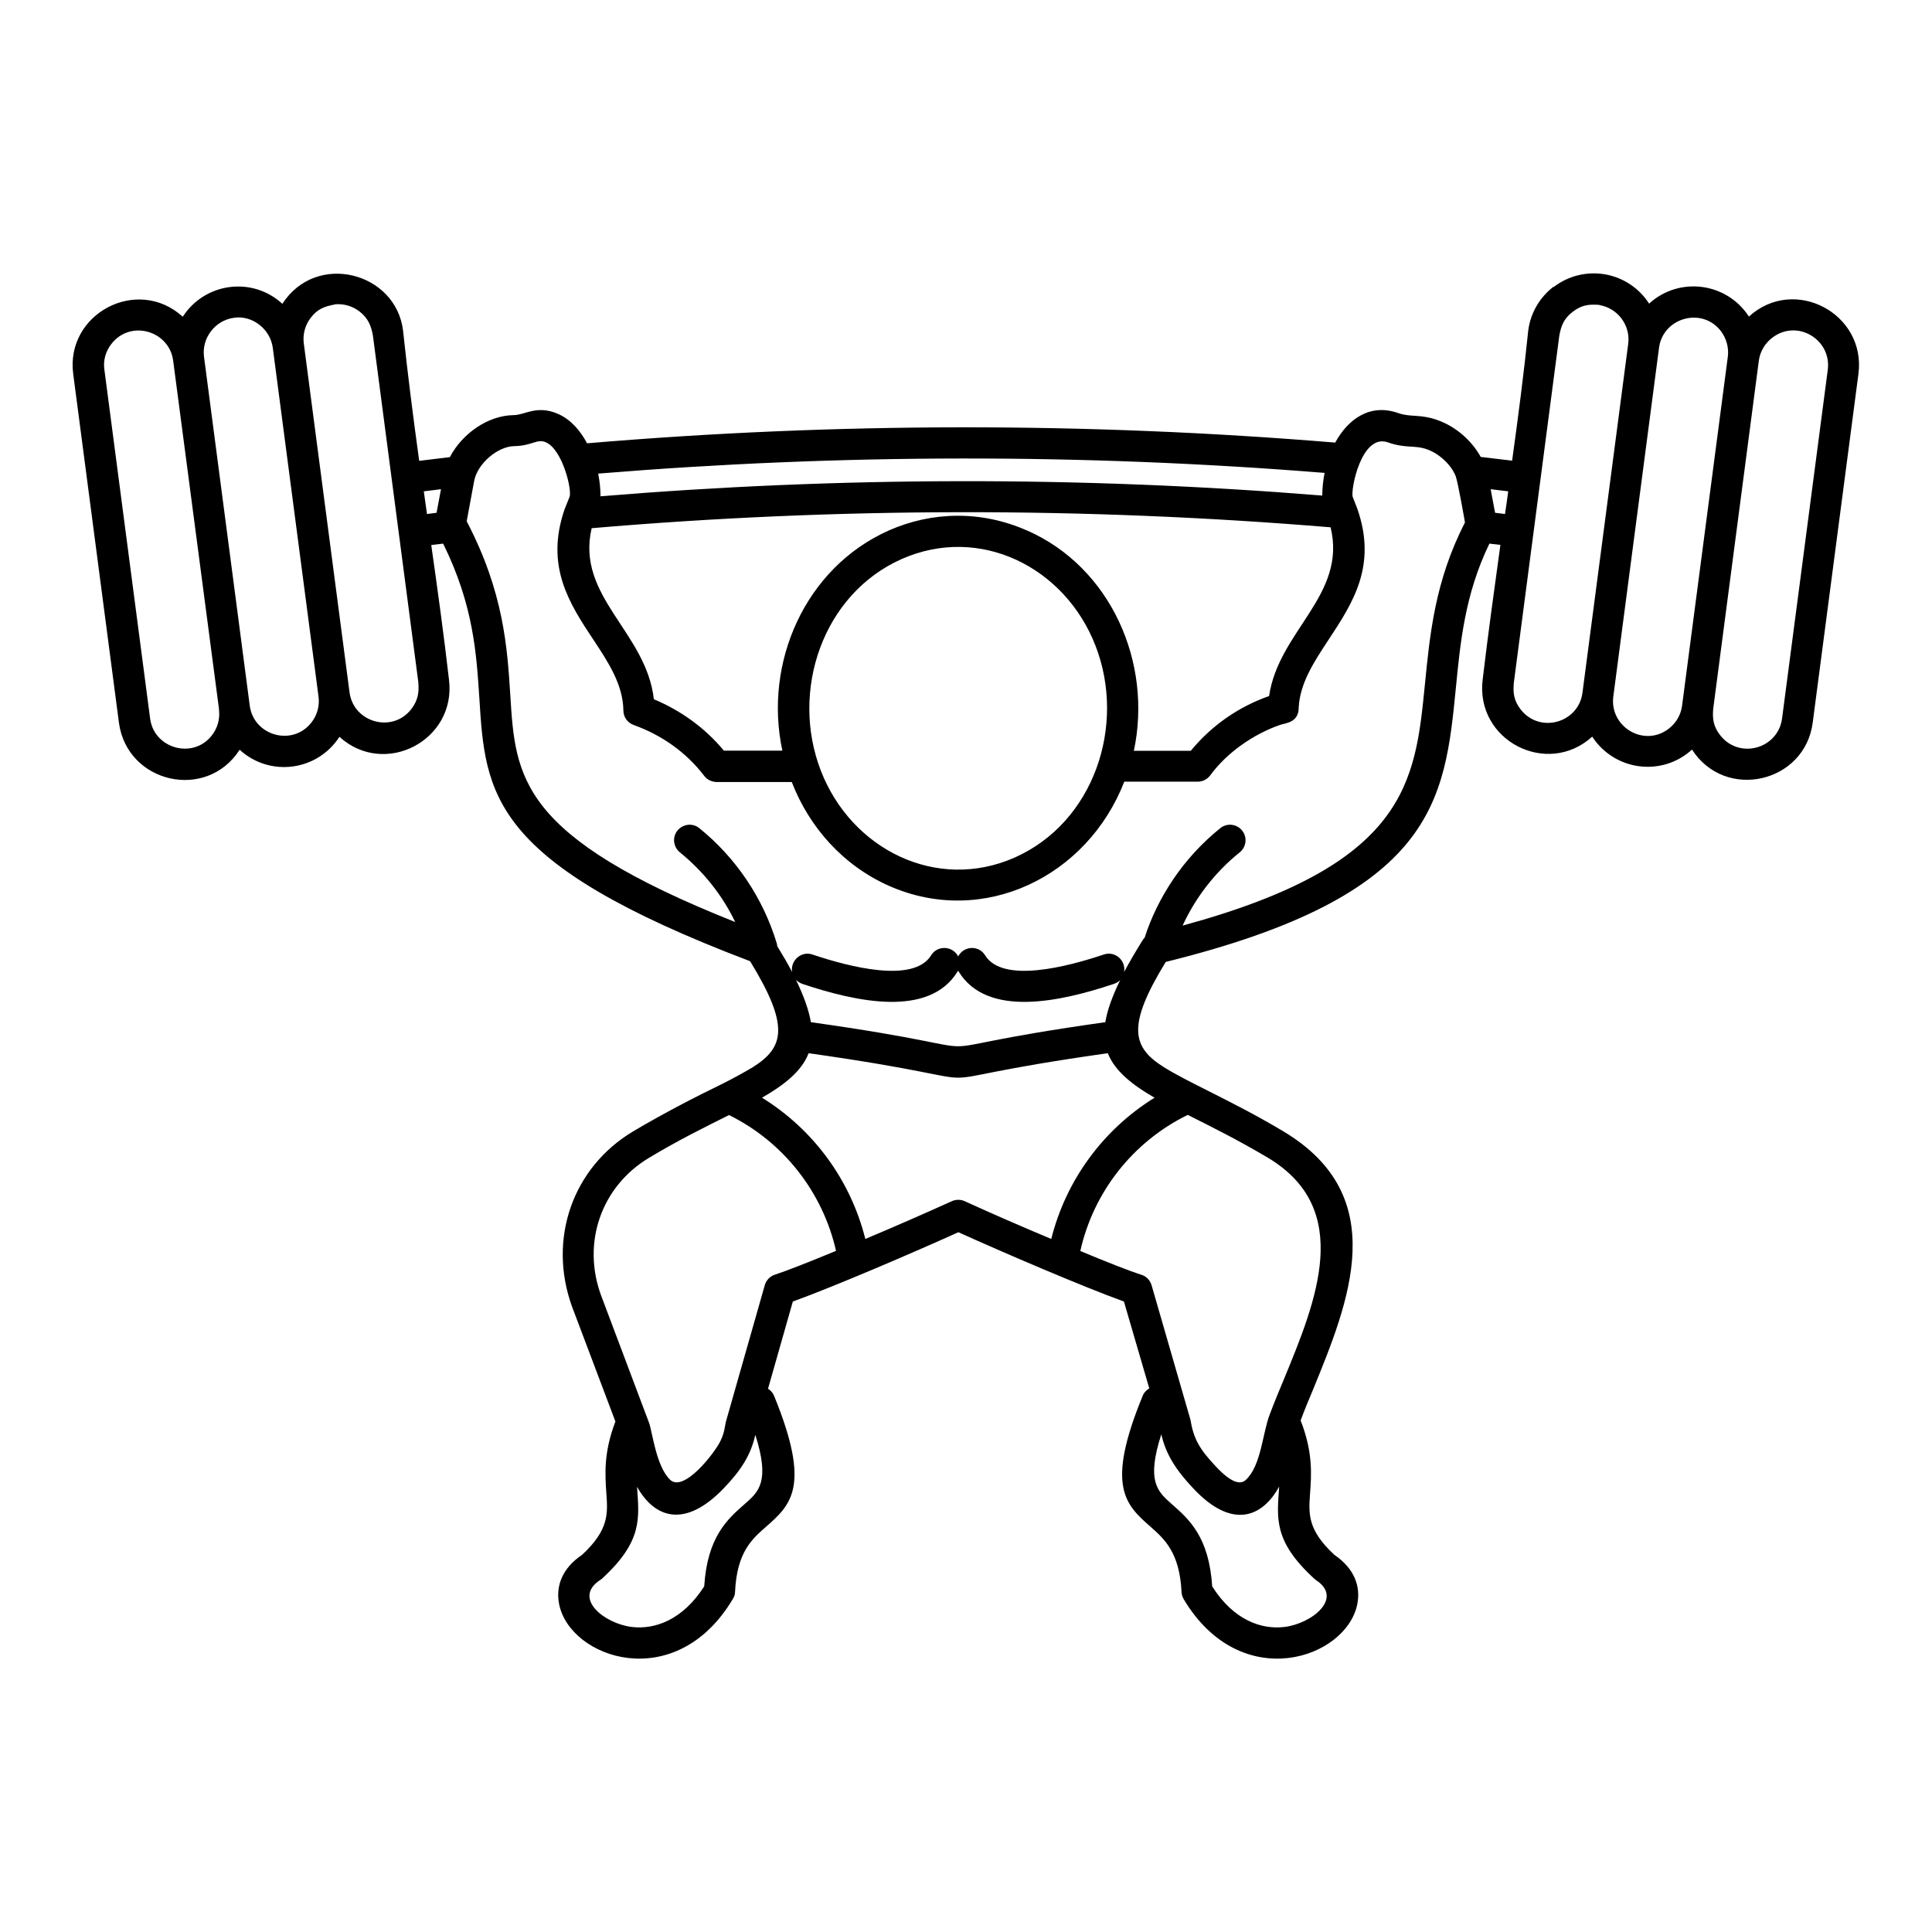 <?xml version="1.0" encoding="UTF-8"?>
<svg id="Layer_1" data-name="Layer 1" xmlns="http://www.w3.org/2000/svg" viewBox="0 0 109 109">
  <path d="M90.23,17.2c-.59-.04-.99,0-1.5.39-.49.37-.66.79-.76,1.37l-2.56,19.54c-.06.59,0,1.03.38,1.52,1.07,1.39,3.27.77,3.49-.94l2.58-19.68c.14-1.04-.59-2.02-1.63-2.19h0ZM87.66,16.19c1.73-1.32,4.2-.89,5.38.94,1.7-1.55,4.38-1.2,5.63.73,2.56-2.33,6.62-.17,6.18,3.23l-2.58,19.68c-.44,3.4-4.93,4.44-6.81,1.52-1.7,1.55-4.37,1.2-5.63-.73-2.54,2.31-6.61.22-6.18-3.23.3-2.52.65-5.06,1-7.59l-.62-.07c-1.38,2.84-1.64,5.57-1.89,8.11-.63,6.41-1.15,11.73-16.37,15.49-2.2,3.59-1.91,4.8-.12,5.93.7.44,1.67.92,2.48,1.33,1.23.62,2.67,1.34,4.26,2.29,6.17,3.68,3.72,9.62,1.66,14.65-.24.57-.47,1.12-.67,1.67.7,1.8.61,3.04.53,4.13-.08,1.13-.15,2.04,1.37,3.45,1.13.77,1.49,1.77,1.3,2.76-.58,3.08-6.56,5.17-9.8-.26-.07-.13-.12-.27-.12-.41-.11-2.22-.97-2.98-1.71-3.64-1.45-1.27-2.59-2.28-.49-7.4.07-.19.21-.34.38-.44l-1.43-4.9c-2.35-.85-6.82-2.77-9.34-3.91-2.52,1.14-6.99,3.06-9.34,3.91l-1.4,4.92c.15.09.28.24.35.42,2.09,5.12.95,6.13-.5,7.4-.75.66-1.61,1.41-1.71,3.64,0,.14-.05.29-.13.41-3.24,5.43-9.22,3.34-9.8.26-.19-.99.17-2,1.3-2.76,1.52-1.41,1.45-2.33,1.37-3.45-.07-1.07-.17-2.29.51-4.07l-2.45-6.49c-1.37-3.79.02-7.83,3.45-9.88,1.68-1,3.56-1.97,5.03-2.68.65-.33,1.22-.64,1.72-.94,1.8-1.13,2.07-2.35-.15-5.98-14.7-5.58-14.94-9.39-15.28-14.9-.16-2.41-.32-5.19-2.04-8.66l-.67.08c.36,2.53.71,5.07,1,7.59.43,3.44-3.64,5.54-6.18,3.23-1.25,1.93-3.92,2.29-5.63.73-1.88,2.92-6.35,1.88-6.81-1.52l-2.58-19.68c-.45-3.4,3.62-5.56,6.18-3.23,1.25-1.93,3.92-2.29,5.62-.73,1.92-2.97,6.42-1.78,6.81,1.52.26,2.44.57,4.88.91,7.34l1.73-.21c.69-1.32,2.14-2.35,3.6-2.37.63,0,1.3-.59,2.5-.07.73.32,1.27.96,1.64,1.66,14.05-1.19,28.16-1.2,42.21-.04.73-1.34,1.98-2.23,3.57-1.66.69.24,1.22.04,2.2.39,1.02.36,1.92,1.14,2.44,2.08l1.77.21c.34-2.45.66-4.9.91-7.34.13-1.02.67-1.89,1.42-2.47h0ZM84.91,29c.06-.42.13-.85.18-1.28l-.99-.12.25,1.33.56.07ZM99.23,20.35l-2.57,19.61c-.06.59.01,1.04.39,1.52,1.07,1.38,3.26.77,3.49-.94l2.58-19.68c.22-1.7-1.73-2.89-3.14-1.8-.39.3-.68.76-.75,1.29ZM97.09,18.68c-1.07-1.39-3.27-.75-3.49.94l-2.58,19.68c-.22,1.7,1.73,2.89,3.13,1.81.4-.31.68-.76.75-1.3l2.58-19.68c.07-.53-.09-1.05-.39-1.45ZM18.88,17.18c-.57.11-.96.24-1.35.75-.31.4-.46.92-.39,1.45l2.58,19.68c.22,1.7,2.42,2.33,3.49.94.37-.49.44-.92.39-1.52l-2.56-19.54c-.1-.58-.28-.99-.76-1.37-.38-.29-.87-.45-1.39-.4ZM23.91,27.72c.06.42.12.85.18,1.28l.54-.07.25-1.33-.97.12ZM12.36,40.1s-.01-.09-.01-.14l-2.58-19.61c-.22-1.69-2.41-2.34-3.49-.94-.31.4-.47.91-.39,1.45l2.58,19.68c.22,1.7,2.43,2.32,3.49.94.3-.39.45-.88.4-1.39ZM13.2,17.93c-1.07.14-1.83,1.15-1.69,2.2l2.58,19.68c.22,1.7,2.42,2.33,3.49.94.31-.4.46-.92.39-1.45l-2.58-19.68c-.15-1.09-1.19-1.85-2.2-1.69h0ZM52.53,53.9c.36-.59,1.22-.54,1.53.06.31-.6,1.16-.65,1.52-.06.99,1.6,4.65.64,6.7-.05.64-.21,1.25.34,1.14.99.29-.55.64-1.14,1.04-1.79h0c.03-.05.07-.1.12-.15.37-1.16.92-2.26,1.59-3.26.74-1.1,1.64-2.08,2.68-2.92.37-.3.93-.24,1.23.14.3.37.24.93-.14,1.23-1.38,1.11-2.48,2.53-3.22,4.13,12.67-3.44,13.12-8.06,13.67-13.6.28-2.83.57-5.86,2.26-9.14,0-.04-.4-2.29-.52-2.61-.26-.66-.94-1.28-1.62-1.52-.69-.25-1.22-.04-2.2-.39-1.51-.54-2.13,2.73-1.99,3.08l.25.64c1.14,3.24-.25,5.34-1.62,7.42-.81,1.23-1.61,2.44-1.68,3.82,0,.85-.73.87-1.06.98-1.49.52-2.99,1.56-3.92,2.83-.16.22-.42.37-.71.37h-4.15c-2.08,5.36-7.95,8.23-13.27,5.88-2.59-1.15-4.5-3.3-5.49-5.86h-4.25c-.27-.01-.53-.13-.7-.36-1-1.31-2.39-2.29-3.95-2.85h0c-.35-.12-.6-.44-.6-.83-.02-1.45-.84-2.7-1.68-3.97-1.37-2.06-2.74-4.16-1.64-7.37l.28-.7c.16-.39-.4-2.69-1.34-3.09-.49-.21-.77.2-1.77.22-.94.01-2.09.99-2.27,1.97l-.42,2.27c2.09,4,2.29,7.12,2.46,9.81.29,4.66.49,7.95,12.69,12.8-.73-1.52-1.8-2.86-3.12-3.93-.38-.31-.44-.86-.14-1.23.31-.38.86-.44,1.23-.14,2.07,1.67,3.6,3.95,4.37,6.49.02.06.02.11.03.17.32.52.6,1,.84,1.46-.11-.64.51-1.2,1.14-.99,2.05.69,5.71,1.65,6.7.05h0ZM63.2,55.29c-.09.1-.21.17-.36.22-2.99,1-7.14,1.93-8.75-.69-.01-.02-.02-.04-.03-.06-.01.02-.02.04-.04.06-1.62,2.62-5.76,1.69-8.75.69-.14-.05-.26-.13-.36-.22.45.92.72,1.7.84,2.38,12.85,1.81,3.75,1.81,16.61,0,.11-.68.39-1.45.84-2.38ZM57.95,29.93c4.72,2.08,7.08,7.45,6.02,12.43h3.21c1.17-1.42,2.68-2.48,4.42-3.09.54-3.69,4.4-5.69,3.47-9.52-13.89-1.15-27.8-1.14-41.69.05-.9,3.86,3.08,5.85,3.51,9.65,1.53.64,2.89,1.62,3.95,2.9h3.3c-1.07-4.97,1.29-10.32,6-12.42,2.44-1.08,5.23-1.14,7.8,0h0ZM61.81,36.44c-1.72-4.45-6.53-6.85-10.94-4.9-4.46,1.98-6.3,7.44-4.56,11.94,1.72,4.44,6.53,6.85,10.94,4.9,4.46-1.98,6.3-7.44,4.56-11.94ZM62.5,59.42c-12.99,1.84-3.89,1.84-16.88,0-.39,1.03-1.42,1.82-2.63,2.51,2.9,1.79,5,4.65,5.83,7.97,1.67-.7,3.44-1.48,4.88-2.13.22-.1.49-.11.73,0,1.44.66,3.21,1.43,4.88,2.13.83-3.31,2.92-6.17,5.83-7.97-1.21-.69-2.24-1.49-2.64-2.51ZM66.99,62.91c-3.07,1.51-5.3,4.34-6.04,7.67,1.53.64,2.79,1.13,3.38,1.32.3.07.55.3.64.61l2.19,7.58c.18,1.08.51,1.67,1.45,2.66.88.94,1.39,1.02,1.68.74.87-.81.94-2.66,1.35-3.7.24-.64.52-1.32.81-2.01,1.81-4.39,3.94-9.57-.93-12.47-1.72-1.02-3.12-1.71-4.51-2.41ZM47.17,70.58c-.75-3.32-2.97-6.16-6.04-7.67-1.4.7-2.79,1.38-4.51,2.41-2.7,1.62-3.8,4.79-2.71,7.76l2.7,7.17c.2.52.39,2.44,1.19,3.23.77.75,2.51-1.49,2.84-2.17.27-.55.23-.81.34-1.19l2.17-7.62h0c.08-.27.29-.5.58-.59.54-.17,1.85-.68,3.44-1.34h0ZM74.6,27.96c0-.37.04-.82.13-1.28-13.65-1.1-27.34-1.08-40.98.04.09.47.13.91.13,1.28,13.56-1.12,27.15-1.14,40.73-.04ZM72.18,83.85c-.98,1.8-2.7,2.43-4.86.12-.99-1.05-1.55-1.94-1.8-3.05-.86,2.66-.21,3.23.58,3.93.98.86,2.11,1.85,2.29,4.65,1.2,1.9,2.77,2.45,4.08,2.29,1.54-.19,3.34-1.62,1.78-2.64h0s-.08-.06-.11-.09c-2.32-2.13-2.09-3.42-1.97-5.21h0ZM42.61,80.96c-.25,1.13-.81,2.01-1.82,3.05-2.18,2.24-3.87,1.62-4.85-.13.12,1.77.33,3.06-1.96,5.17-.04.04-.07.06-.12.09h0c-1.57,1.03.24,2.46,1.78,2.65,1.31.16,2.88-.4,4.09-2.29.18-2.8,1.31-3.79,2.29-4.65.79-.69,1.43-1.26.6-3.88h0Z"/>
</svg>